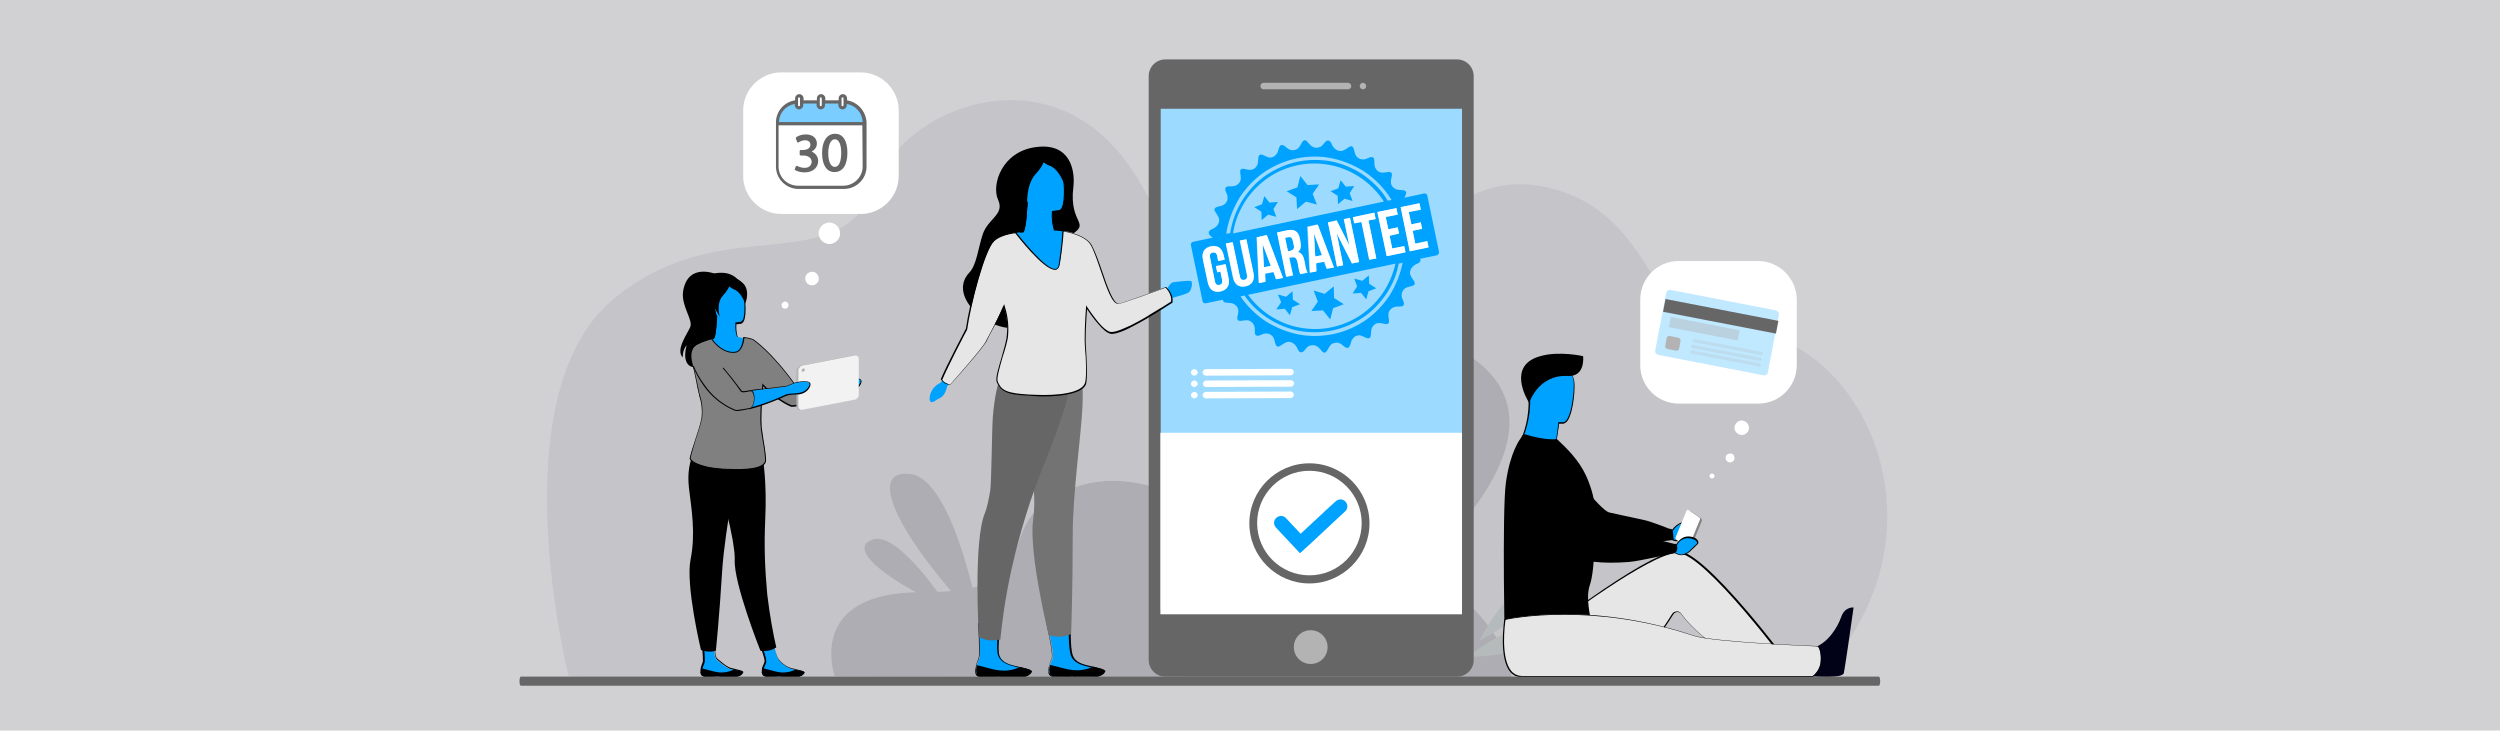 <?xml version="1.0" encoding="utf-8"?>
<!-- Generator: Adobe Illustrator 27.9.6, SVG Export Plug-In . SVG Version: 9.03 Build 54986)  -->
<!DOCTYPE svg PUBLIC "-//W3C//DTD SVG 1.1//EN" "http://www.w3.org/Graphics/SVG/1.1/DTD/svg11.dtd">
<svg version="1.1" id="Layer_1" xmlns:x="http://ns.adobe.com/Extensibility/1.0/" xmlns:i="http://ns.adobe.com/AdobeIllustrator/10.0/" xmlns:graph="http://ns.adobe.com/Graphs/1.0/"
	 xmlns="http://www.w3.org/2000/svg" xmlns:xlink="http://www.w3.org/1999/xlink" x="0px" y="0px" width="770px" height="225px"
	 viewBox="0 0 770 225" style="enable-background:new 0 0 770 225;" xml:space="preserve">
<style type="text/css">
	.st0{fill:#D1D1D4;}
	.st1{fill:#C5C5C9;}
	.st2{fill:#ADADB3;}
	.st3{fill:#B5BABA;}
	.st4{fill:#666666;}
	.st5{fill:#9CDBFF;}
	.st6{fill:#B3B3B3;}
	.st7{fill:#FFFFFF;}
	.st8{fill:#00A2FF;}
	.st9{fill:#808080;}
	.st10{fill:#E75755;}
	.st11{fill:#F2F2F2;}
	.st12{fill:#737373;}
	.st13{fill:#E6E6E6;}
	.st14{fill:#C0E8FF;}
	.st15{opacity:0.4;fill:#B3B3B3;}
	.st16{opacity:0.2;fill:#B3B3B3;}
	.st17{fill:#010117;}
	.st18{fill:#858585;}
	.st19{fill:#060632;}
	.st20{fill:none;}
	.st21{fill-rule:evenodd;clip-rule:evenodd;fill:#00A2FF;}
	.st22{fill:#79CEFF;}
</style>
<rect class="st0" width="770" height="225"/>
<path class="st1" d="M175.2,208.5c0,0-22.2-87.2,14.1-116.7c34.9-28.4,69.2-3.5,81.8-37c8.1-21.6,55.6-41.8,80.4,2.1
	c24.8,43.9,46.1,43.7,63.3,35.6c19.6-9.3,29.8-40.9,60.6-35c35.5,6.9,33.3,47.3,55.4,44.7c40.2-4.7,74.2,60.7,28.9,106.8
	L175.2,208.5z"/>
<g>
	<path class="st2" d="M257.1,208.3c0,0-9.3-26,26.8-25.9c44,0.1,16.9-21.5,47.1-32.3c25.2-9,51.6,15.4,51.6,15.4s29.4-79.8,68-57.1
		c38.6,22.7-13.1,65.6-13.1,65.6s26,16.2,28.1,34.7L257.1,208.3z"/>
	<path class="st3" d="M451.7,202.4c0,0,27.5-0.7,25.4-8.9C474.9,185.4,451.7,202.4,451.7,202.4z"/>
	<path class="st3" d="M455.5,197.5c0,0,17.3-9,13.4-13.5C465,179.4,455.5,197.5,455.5,197.5z"/>
	<path class="st2" d="M302,192.2c0,0-7.9-44.5-21.6-46.2C266.7,144.3,276,164.7,302,192.2z"/>
	<path class="st2" d="M292.3,187.4c0,0-15.1-23.5-23.2-21.3C260.9,168.4,271,177.9,292.3,187.4z"/>
</g>
<path class="st4" d="M448.8,18.3h-89.9c-2.8,0-5.1,2.3-5.1,5.1v179.9c0,2.8,2.3,5.1,5.1,5.1h89.9c2.8,0,5.1-2.3,5.1-5.1V23.5
	C453.9,20.6,451.6,18.3,448.8,18.3z"/>
<rect x="357.5" y="33.5" class="st5" width="92.8" height="154.1"/>
<g>
	<path class="st6" d="M415.2,25.5h-26c-0.6,0-1,0.5-1,1c0,0.6,0.5,1,1,1h26c0.6,0,1-0.5,1-1C416.2,26,415.7,25.5,415.2,25.5z"/>
	<path class="st6" d="M419.8,25.5L419.8,25.5c-0.6,0-1,0.5-1,1c0,0.6,0.5,1,1,1l0,0c0.6,0,1-0.5,1-1C420.8,26,420.3,25.5,419.8,25.5
		z"/>
</g>
<path class="st6" d="M403.7,194.1c-2.9,0-5.2,2.3-5.2,5.2c0,2.9,2.3,5.2,5.2,5.2c2.9,0,5.2-2.3,5.2-5.2
	C408.9,196.4,406.5,194.1,403.7,194.1z"/>
<rect x="357.4" y="133.3" class="st7" width="92.9" height="55.9"/>
<g>
	<path class="st4" d="M403.3,179.7c-10.2,0-18.5-8.3-18.5-18.5c0-10.2,8.3-18.5,18.5-18.5c10.2,0,18.5,8.3,18.5,18.5
		C421.8,171.4,413.5,179.7,403.3,179.7z M403.3,145c-8.9,0-16.1,7.2-16.1,16.1c0,8.9,7.2,16.1,16.1,16.1s16.1-7.2,16.1-16.1
		C419.4,152.3,412.2,145,403.3,145z"/>
</g>
<g>
	<path class="st7" d="M371.4,115.7l26.1-0.1c0.5,0,1-0.5,1-1c0-0.5-0.5-1-1-1l-26.1,0.1c-0.5,0-1,0.5-1,1l0,0
		C370.4,115.2,370.9,115.7,371.4,115.7z"/>
	<path class="st7" d="M367.8,115.7L367.8,115.7c0.6,0,1.1-0.5,1.1-1c0-0.5-0.5-1-1-1h-0.1c-0.5,0-1,0.5-1,1
		C366.8,115.2,367.3,115.7,367.8,115.7z"/>
	<path class="st7" d="M371.5,119.2l26.1-0.1c0.5,0,1-0.5,1-1c0-0.5-0.5-1-1-1l-26.1,0.1c-0.5,0-1,0.5-1,1l0,0
		C370.5,118.7,370.9,119.2,371.5,119.2z"/>
	<path class="st7" d="M367.8,119.2L367.8,119.2c0.6,0,1.1-0.5,1.1-1c0-0.5-0.5-1-1-1l-0.1,0c-0.5,0-1,0.5-1,1
		C366.8,118.7,367.3,119.2,367.8,119.2z"/>
	<path class="st7" d="M397.5,120.6l-26.1,0.1c-0.5,0-1,0.5-1,1c0,0.5,0.5,1,1,1l26.1-0.1c0.5,0,1-0.5,1-1
		C398.5,121.1,398.1,120.6,397.5,120.6z"/>
	<path class="st7" d="M367.9,120.7L367.9,120.7c-0.6,0-1.1,0.5-1.1,1l0,0c0,0.5,0.5,1,1,1l0.1,0c0.5,0,1-0.5,1-1
		C368.9,121.2,368.4,120.7,367.9,120.7z"/>
</g>
<g>
	<path d="M227,85.9c0,0-1.9-2.6-6.9-1.7c-5,0.9-3.5,11.2,0.8,13L227,85.9z"/>
	<path d="M220.7,84.5c0,0-8.8-3.9-10.3,5.2c-0.7,4.4,3.1,8.8,2.2,11c-1,2.3-4.6,7.1-2.3,9.4c0,0-0.2-2.2,1.2-3.8c0,0-1.9,6,2,6.8
		c3.9,0.8,10.3-2.7,9.9-8.8C222.9,98.2,220.7,84.5,220.7,84.5z"/>
	<g>
		<path class="st8" d="M229.8,104.5c-0.1,0-1-0.5-2.6-0.7c-0.1-0.3-0.2-0.6-0.3-1c-0.3-1.3-0.2-2.5-0.2-3.2c0.9-0.1,1.6-0.2,1.6-0.2
			c1.8-0.5,1.2-8,0.6-9.4c-0.6-1.4-1.8-2.9-6.3-1.8c-4.5,1.1-3,3.9-2.2,8.3c0.1,0.4,0.2,0.8,0.4,1.1c-0.3,6.5-0.9,6.8-1,6.8
			c-1.2,0.3-2.5,0.7-3.9,1.2c0,0,3.8,21.5,2.1,25.6c-1.6,4.1-2.2,7.8-2.2,7.8l17.5,0.2c0,0-0.2-14.1,0.6-19.1
			C234.9,115.1,229.8,104.5,229.8,104.5z"/>
		<path d="M233.6,139.4l-17.9-0.2l0-0.2c0,0,0.6-3.7,2.2-7.8c1.6-4-2.1-25.3-2.2-25.5l0-0.1l0.1,0c1.3-0.5,2.5-0.9,3.9-1.2
			c0.1-0.1,0.6-0.9,0.9-6.6c-0.2-0.4-0.3-0.7-0.4-1.2c-0.1-0.7-0.3-1.3-0.4-1.9c-0.7-3.3-1.2-5.6,2.7-6.6c4.5-1.1,5.8,0.4,6.5,1.9
			c0.5,1.2,1.1,6.8,0.1,8.9c-0.2,0.4-0.5,0.7-0.8,0.8c0,0-0.6,0.1-1.5,0.2c0,0.7-0.1,1.8,0.2,3.1c0.1,0.3,0.1,0.6,0.2,0.8
			c1.2,0.1,2,0.5,2.3,0.6c0.1,0,0.1,0.1,0.2,0.1h0.1l0,0.1c0.2,0.4,5.1,10.7,4.3,15.7c-0.8,4.9-0.6,18.9-0.6,19.1L233.6,139.4z
			 M216.1,138.8l17.2,0.2c0-1.6-0.2-14.3,0.6-19c0.8-4.7-3.8-14.6-4.2-15.5c0,0-0.1,0-0.2-0.1c-0.4-0.2-1.2-0.5-2.4-0.6l-0.1,0
			l0-0.1c-0.1-0.3-0.2-0.7-0.3-1c-0.3-1.3-0.2-2.5-0.2-3.3l0-0.1l0.1,0c0.9-0.1,1.6-0.2,1.6-0.2c0.2-0.1,0.4-0.3,0.6-0.6
			c0.9-2,0.4-7.5-0.1-8.6c-0.6-1.4-1.9-2.8-6.1-1.7c-3.6,0.9-3.2,2.9-2.5,6.2c0.1,0.6,0.3,1.2,0.4,1.9c0.1,0.4,0.2,0.8,0.4,1.1l0,0
			l0,0c-0.2,4.3-0.6,6.8-1.1,6.9c-1.3,0.3-2.5,0.7-3.8,1.2c0.3,2,3.7,21.6,2.1,25.6C216.9,134.8,216.3,138,216.1,138.8z"/>
	</g>
	<g>
		<path class="st8" d="M247.8,207.2c-0.1,0.3-0.7,1-2.3,1.3h-4c-0.8-0.1-1.1-0.3-2.5-0.1c-2.1,0.3-4,0.3-4.1-1.1
			c0-0.5,0-0.9,0.1-1.4c0.2-0.8,0.8-1.5,0.7-2.4c-0.3-2.1-3-8.6-3-8.6l4.7-0.9c0,0,1.2,7.6,2.5,9.3c1.2,1.5,2.7,2.4,4.4,2.9
			c0.2,0,0.4,0.1,0.6,0.1C246.5,206.5,247.9,206.8,247.8,207.2z"/>
		<path d="M241.5,208.6c-0.2,0-0.4-0.1-0.5-0.1c-0.5-0.1-0.9-0.2-2-0.1c-1.5,0.2-3.1,0.3-3.9-0.3c-0.3-0.2-0.4-0.5-0.5-0.9
			c0-0.5,0.1-1,0.1-1.4c0.1-0.3,0.2-0.7,0.4-1c0.2-0.5,0.4-0.9,0.4-1.4c-0.3-2.1-3-8.5-3-8.6l-0.1-0.2l5-0.9l0,0.2
			c0,0.1,1.2,7.6,2.5,9.2c1.1,1.4,2.6,2.4,4.3,2.8c0.2,0,0.4,0.1,0.6,0.1l0.3,0.1c1.6,0.4,2.5,0.6,2.6,0.9c0,0.1,0.1,0.2,0,0.3l0,0
			c-0.1,0.4-0.8,1.1-2.4,1.4L241.5,208.6z M240,208.1c0.4,0,0.7,0.1,1.1,0.1c0.1,0,0.3,0.1,0.5,0.1l4,0c1.5-0.3,2-0.9,2.1-1.1
			c-0.1-0.2-1.4-0.5-2.4-0.8l-0.3-0.1c-0.2,0-0.4-0.1-0.6-0.1c-1.8-0.5-3.3-1.4-4.5-2.9c-1.2-1.6-2.3-8-2.5-9.2l-4.3,0.8
			c0.5,1.1,2.7,6.5,2.9,8.5c0.1,0.6-0.2,1.1-0.4,1.6c-0.1,0.3-0.3,0.6-0.3,0.9c-0.1,0.4-0.2,0.9-0.1,1.3c0,0.3,0.1,0.5,0.3,0.7
			c0.7,0.6,2.3,0.4,3.6,0.3C239.5,208.1,239.8,208.1,240,208.1z M247.6,207.1L247.6,207.1L247.6,207.1z"/>
	</g>
	<path d="M247.8,207.2c-0.1,0.3-0.7,1-2.3,1.3h-4c-0.8-0.1-1.1-0.3-2.5-0.1c-2.1,0.3-4,0.3-4.1-1.1c0-0.5,0-0.9,0.1-1.4
		c1.4,0.1,3.5,1,5.5,1.2c2.5,0.2,4.4-0.8,4.4-0.8l0,0C246.5,206.5,247.9,206.8,247.8,207.2z"/>
	<g>
		<path d="M239.1,199.4c0,0-1.2,0.8-2.4,1c-1.7,0.3-2.5,0-2.5,0s-8.3-20.9-7.9-28c0-0.2,0-0.4,0-0.5c0-1.2-0.2-2.9-0.5-4.7
			c-0.1-0.7-0.2-1.4-0.4-2.2c-0.3-1.7-0.7-3.6-1.2-5.5c-0.2-0.8-0.4-1.7-0.6-2.5c-2.1-8.4-4.7-16.6-4.7-16.6s15-4.9,15.9-0.3
			c0.3,1.8,1.4,8.8,0.9,19.6c-0.4,8.7-0.1,15.4,0.6,23.3C237.1,189.7,238.2,195.6,239.1,199.4z"/>
	</g>
	<g>
		<path class="st8" d="M228.8,207.2c-0.1,0.3-0.7,1-2.3,1.3h-4c-0.8-0.1-1.1-0.3-2.5-0.1c-2.1,0.3-4,0.3-4.1-1.1
			c0-0.5,0-0.9,0.1-1.4c0.2-0.8,0.7-1.5,0.7-2.4c0-2.9-0.7-8.1-0.7-8.1l4.4,1.6c0,0-1,5.2,0.4,6.3c1.5,1.1,2.7,2.4,4.4,2.9
			c0.2,0,0.4,0.1,0.6,0.1C227.5,206.5,229,206.8,228.8,207.2z"/>
		<path d="M222.6,208.6c-0.2,0-0.4-0.1-0.5-0.1c-0.5-0.1-0.9-0.2-2-0.1c-1.5,0.2-3.1,0.3-3.9-0.3c-0.3-0.2-0.4-0.5-0.5-0.9
			c0-0.5,0.1-1,0.1-1.4c0.1-0.4,0.2-0.7,0.3-1c0.2-0.4,0.4-0.9,0.4-1.4c0-2.8-0.7-8-0.7-8.1l0-0.3l4.8,1.7l0,0.1
			c-0.3,1.4-0.7,5.3,0.4,6.1c0.4,0.3,0.7,0.6,1.1,0.9c1,0.8,2,1.7,3.3,2c0.2,0,0.4,0.1,0.6,0.1l0.3,0.1c1.6,0.4,2.5,0.6,2.6,0.9
			c0,0.1,0.1,0.2,0,0.3l0,0c-0.1,0.4-0.8,1.1-2.4,1.4L222.6,208.6z M221.1,208.1c0.4,0,0.7,0.1,1.1,0.1c0.1,0,0.3,0.1,0.5,0.1l4,0
			c1.5-0.3,2-0.9,2.1-1.1c-0.1-0.2-1.4-0.5-2.4-0.8l-0.3-0.1c-0.2,0-0.4-0.1-0.6-0.1c-1.3-0.3-2.3-1.2-3.4-2
			c-0.3-0.3-0.7-0.6-1.1-0.9c-1.4-1-0.7-5.4-0.5-6.3l-4-1.4c0.1,1.1,0.6,5.4,0.6,7.8c0,0.6-0.2,1.1-0.4,1.5
			c-0.1,0.3-0.3,0.6-0.3,0.9c-0.1,0.4-0.2,0.9-0.1,1.3c0,0.3,0.1,0.5,0.3,0.7c0.7,0.6,2.3,0.4,3.6,0.3
			C220.5,208.1,220.8,208.1,221.1,208.1z M228.7,207.1L228.7,207.1L228.7,207.1z"/>
	</g>
	<path d="M228.8,207.2c-0.1,0.3-0.7,1-2.3,1.3h-4c-0.8-0.1-1.1-0.3-2.5-0.1c-2.1,0.3-4,0.3-4.1-1.1c0-0.5,0-0.9,0.1-1.4
		c1.4,0.1,3.5,1,5.5,1.2c2.5,0.2,4.4-0.8,4.4-0.8l0,0C227.5,206.5,229,206.8,228.8,207.2z"/>
	<path d="M228.1,138.6c0,0-4.9,24.4-5.7,37.6c-0.8,13.3-1.9,24.2-1.9,24.2s-1.1,0.4-2.3,0.3c-1.3-0.1-2.3-0.5-2.3-0.5
		s-4.8-20-3.2-27.9c1.6-8,0.3-15.4-0.5-22c-1.1-9.5,3.1-13.9,6.1-16.9C221.3,130.4,228.1,138.6,228.1,138.6z"/>
	<g>
		<path class="st9" d="M258.9,118.7c-0.1-0.6-0.2-0.8-0.2-0.8c-5.6,0.8-9.3,0.8-11.1,1.1c-1.4,0.3-2,0.3-2.3,0
			c-7.7-10.9-13.2-14.3-13.2-14.3s-0.6-0.3-2.9-0.7c0,0-0.3,4.1-2.5,4.5c-3.7,0.6-6.6-2.8-7.5-4.1c0,0-4.2,1.1-5.5,2.5
			c-0.9,1-0.8,3.4-0.5,5c0.1,0.5,0.2,0.9,0.3,1.1c0.3,0.7,1.3,5.8,1.7,7.8c0,0.1,0,0.1,0,0.1c0,0.1,0.1,0.3,0.1,0.4c0,0,0,0,0,0
			c0,0.1,0,0.2,0.1,0.2c0,0,0,0.1,0,0.1c0,0,0,0,0,0c0.7,2.1,1,4.2,0.8,6.8c0,0.3-0.1,0.7-0.2,1.1c-0.6,3-3,9-3.5,11.7
			c0.3,0.6,1,1.1,1.8,1.5c1.1,0.5,2.3,0.8,3.4,1.1c0.8,0.2,2,0.4,3.4,0.5c0.8,0.1,1.6,0.2,2.4,0.2c0.1,0,0.2,0,0.3,0
			c5.3,0.3,11.2,0.1,12-2.4c0.4-1.2-1.1-8.4-1.3-10.6c-0.3-3.8,0.2-9,0.5-13c4.3,4.8,8.8,6.5,8.8,6.5c1.1-0.1,2.3-0.3,3.6-0.5
			c1.4-0.3,2.8-0.7,4.2-1.2c3.9-1.2,7.6-3,7.6-3S259,120,258.9,118.7z"/>
		<path d="M227.3,144.8c-1.2,0-2.4,0-3.5-0.1c-0.1,0-0.2,0-0.3,0c-0.8,0-1.6-0.1-2.4-0.2c-1.3-0.1-2.6-0.3-3.5-0.5
			c-0.9-0.2-2.3-0.6-3.4-1.1c-0.9-0.5-1.6-1-1.8-1.6l0,0l0-0.1c0.3-1.4,1-3.5,1.7-5.7c0.7-2.2,1.5-4.5,1.8-6
			c0.1-0.4,0.2-0.8,0.2-1.1c0.2-2.2,0-4.3-0.8-6.7l0-0.1l0-0.1c0-0.1,0-0.1-0.1-0.3c0-0.1,0-0.2-0.1-0.3l0-0.2
			c-0.2-0.7-0.4-1.8-0.6-2.9c-0.4-2.1-0.9-4.4-1.1-4.9c-0.1-0.3-0.2-0.7-0.3-1.1c-0.1-0.6-0.6-3.8,0.5-5.1c1.3-1.4,5.4-2.5,5.5-2.5
			l0.1,0l0.1,0.1c1.1,1.6,3.9,4.6,7.3,4c2-0.3,2.3-4.3,2.3-4.3l0-0.2l0.2,0c2.3,0.3,2.9,0.7,2.9,0.7c0.1,0,5.6,3.6,13.3,14.4
			c0.2,0.3,0.8,0.2,2.1,0c0.8-0.2,1.9-0.2,3.3-0.3c1.9-0.1,4.6-0.3,7.8-0.8l0.1,0l0.1,0c0,0,0.3,0.2,0.3,0.9l0,0
			c0.1,1.3,0.2,1.7,0.2,1.7l0,0.1l-0.1,0.1c0,0-3.7,1.8-7.6,3c-1.5,0.5-3,0.9-4.2,1.2c-1.4,0.3-2.6,0.5-3.6,0.5l0,0l0,0
			c0,0-4.4-1.7-8.6-6.3c0,0.8-0.1,1.5-0.2,2.4c-0.3,3.4-0.5,7.3-0.3,10.2c0.1,0.7,0.3,2,0.5,3.5c0.5,2.9,1,6.3,0.8,7.1
			C235.3,144.4,231.3,144.8,227.3,144.8z M212.7,141.2c0.3,0.5,0.8,1,1.7,1.4c1.1,0.5,2.4,0.9,3.3,1.1c0.9,0.2,2.1,0.4,3.4,0.5
			c0.8,0.1,1.6,0.2,2.4,0.2c0.1,0,0.2,0,0.3,0c2.7,0.1,10.9,0.5,11.8-2.3c0.2-0.8-0.3-4.2-0.8-7c-0.2-1.5-0.5-2.8-0.5-3.6
			c-0.3-3,0-6.8,0.3-10.3c0.1-0.9,0.1-1.9,0.2-2.7l0-0.4l0.3,0.3c4.1,4.5,8.3,6.3,8.7,6.4c1,0,2.2-0.2,3.5-0.5
			c1.3-0.3,2.7-0.7,4.2-1.2c3.5-1.1,6.8-2.6,7.5-2.9c0-0.2-0.1-0.7-0.2-1.6l0,0c0-0.3-0.1-0.5-0.2-0.6c-3.2,0.5-5.8,0.7-7.8,0.8
			c-1.4,0.1-2.5,0.2-3.3,0.3c-1.4,0.3-2.1,0.4-2.4-0.1c-7.6-10.7-13.1-14.2-13.2-14.3c0,0-0.6-0.3-2.6-0.6c-0.1,0.8-0.6,4.1-2.6,4.5
			c-3.5,0.6-6.5-2.4-7.6-4.1c-0.7,0.2-4.2,1.2-5.3,2.4c-0.8,0.9-0.8,3.2-0.5,4.8c0.1,0.5,0.2,0.8,0.3,1.1c0.2,0.5,0.6,2.7,1.1,4.9
			c0.2,1.1,0.5,2.2,0.6,2.9l0,0.2c0,0.1,0,0.2,0.1,0.3c0,0.1,0,0.2,0.1,0.2l0,0.1c0.8,2.5,1,4.6,0.8,6.9c0,0.3-0.1,0.7-0.2,1.1
			c-0.3,1.5-1.1,3.8-1.8,6C213.6,137.8,212.9,139.9,212.7,141.2z"/>
	</g>
	<path class="st10" d="M259.2,120.5c0,0-3.7,1.7-7.6,3c-1.4,0.4-2.8,0.9-4.2,1.2c-0.6-2.5-0.2-4.4,0.2-5.5c1.8-0.4,5.7-0.4,11.3-1.2
		L259.2,120.5z"/>
	<g>
		<path class="st8" d="M257.5,118.2c0,0,1.4-0.3,2.6-0.9c1.2-0.6,4.3-1,5-0.4c0.7,0.6-0.7,3.2-3.6,3.3c-2.9,0.1-3.7,0.6-3.7,0.6
			L257.5,118.2z"/>
		<path d="M257.6,121.1l-0.4-3l0.1,0c0,0,1.4-0.3,2.6-0.9c1.1-0.6,4.4-1.1,5.2-0.3c0.3,0.2,0.3,0.7,0.1,1.2
			c-0.4,1.1-1.8,2.3-3.8,2.4c-2.8,0.1-3.6,0.5-3.6,0.5L257.6,121.1z M257.6,118.3l0.3,2.2c0.4-0.1,1.4-0.4,3.6-0.5
			c2-0.1,3.2-1.3,3.5-2.2c0.1-0.4,0.1-0.7,0-0.8c-0.6-0.5-3.6-0.2-4.8,0.4C259.2,118,258,118.3,257.6,118.3z"/>
	</g>
	<g>
		<path class="st6" d="M262.6,109.5l-16,3.1c-0.7,0.1-1.3,0.8-1.3,1.5v11.1c0,0.7,0.6,1.2,1.3,1l16-3.1c0.7-0.1,1.3-0.8,1.3-1.5
			v-11.1C263.8,109.8,263.3,109.4,262.6,109.5z"/>
		<path class="st11" d="M263.2,109.5l-16,3.1c-0.7,0.1-1.3,0.8-1.3,1.5v11.1c0,0.7,0.6,1.2,1.3,1l16-3.1c0.7-0.1,1.3-0.8,1.3-1.5
			v-11.1C264.5,109.8,263.9,109.4,263.2,109.5z"/>
		<path class="st6" d="M247.4,113.5c-0.3,0.1-0.5,0.3-0.5,0.6c0,0.3,0.2,0.5,0.5,0.4c0.3-0.1,0.5-0.3,0.5-0.6
			S247.7,113.4,247.4,113.5z"/>
	</g>
	<g>
		<path class="st8" d="M249.2,117.9c-0.7-0.7-4.1-0.3-5.3,0.4c-0.7,0.4-1.6,0.6-2.1,0.8c0,0,0,0,0,0c-5.2,0.8-8.9,0.9-10.8,1.3
			c0.6,1.3,1,3.2-0.1,5.5c4.9-1.2,10.7-3.8,11.2-4.1c0.6-0.1,1.6-0.3,3.3-0.4C248.5,121.3,249.9,118.5,249.2,117.9z"/>
		<path d="M230.6,126l0.2-0.3c1.1-2.2,0.7-4.1,0.1-5.3l-0.1-0.2l0.2,0c0.9-0.2,2.2-0.3,3.9-0.5c1.9-0.2,4.2-0.4,6.9-0.8l0.1,0
			c0.6-0.1,1.3-0.4,2-0.7c1.3-0.7,4.8-1.1,5.5-0.4l0,0c0.3,0.3,0.3,0.7,0.1,1.2c-0.4,1.2-1.9,2.5-4,2.5c-1.7,0-2.7,0.2-3.3,0.4
			c-0.6,0.3-6.3,2.9-11.2,4.1L230.6,126z M231.2,120.4c0.5,1.2,0.9,3,0,5.1c4.8-1.2,10.3-3.7,10.9-4c0.6-0.2,1.6-0.3,3.4-0.4
			c2.1-0.1,3.4-1.4,3.7-2.3c0.2-0.4,0.1-0.7,0-0.9c-0.6-0.6-3.9-0.2-5.2,0.4c-0.7,0.4-1.6,0.6-2.1,0.8l-0.2,0l0,0
			c-2.7,0.4-5,0.6-6.8,0.8C233.3,120.1,232.1,120.3,231.2,120.4z"/>
	</g>
	<path d="M224.9,87c0,0,0.1,1.5-2.2,4c-2.3,2.5-1,6.5-1,6.5s-4.7-6.8-2.6-9.2C221.2,86.1,224.9,87,224.9,87z"/>
	<path d="M222,85.1c0,0,3.5-1.2,7,2.3c1.5,1.5,1.3,4.4,0.5,6.1c0,0-1.2-3.6-3.5-4.4C223.8,88.2,222,85.1,222,85.1z"/>
	<path class="st9" d="M230.9,125.8c-1.6,0.3-2.9,0.6-4.1,0.7c0,0-5.6-1.7-9.8-7.7c-7.8-11-1.9-12.7-1.9-12.7s5.5,3.4,13.2,14.3
		c0.3,0.4,1,0.3,2.7-0.1C232.8,119.9,232.7,125.4,230.9,125.8z"/>
</g>
<g>
	<path class="st8" d="M291.7,115.1l-1.1,1.7c-0.6,0.6-0.7,1-1.1,1.2c-1.1,0.5-3,1.9-3.2,4.7c0,0,0,1.6,1.1,1.1
		c1.1-0.5,0.6-0.5,2.1-1.2c1.5-0.7,2.1-2.9,2.2-3.6l1.2-1.6L291.7,115.1z"/>
	<g>
		<path class="st8" d="M359.1,89.8c0,0,1.1-2.8,2.4-2.9c1.2-0.1,5.2-0.7,5.5-0.2c0.3,0.6,0,2.6-0.8,3.3S360,92,360,92L359.1,89.8z"
			/>
		<g>
			<path class="st8" d="M340,206.7c-0.1,0.4-0.9,1.3-3,1.7h-5.5c-0.7-0.1-1.1-0.3-2.1-0.2c0,0-0.1,0-0.1,0c0,0-0.1,0-0.1,0
				c-0.2,0-0.4,0-0.6,0.1c-0.3,0-0.6,0.1-0.9,0.1c-0.1,0-0.3,0-0.4,0h-2.3c-0.1,0-0.2,0-0.2,0c-0.3,0-0.5-0.1-0.7-0.2c0,0,0,0,0,0
				c-0.5-0.2-0.9-0.6-0.9-1.3c-0.1-0.6,0-1.2,0.2-1.8c0-0.1,0-0.1,0-0.2c0.2-1,0.8-1.4,0.9-2.6c0.2-2.2-1.7-10-1.7-10h7
				c0,0-0.2,7,0.6,9.4c0.8,2.2,3.1,2.9,5.4,3.5c0.3,0.1,0.5,0.1,0.8,0.2c0.1,0,0.2,0,0.3,0.1C338.4,205.9,340.2,206.2,340,206.7z"/>
			<path d="M324.9,208.6c-0.1,0-0.2,0-0.3,0c-0.3-0.1-0.5-0.1-0.7-0.2l0,0c-0.6-0.3-1-0.7-1-1.4c-0.1-0.7,0.1-1.3,0.2-1.9
				c0-0.1,0-0.1,0-0.2c0.1-0.5,0.3-0.8,0.4-1.1c0.2-0.4,0.4-0.8,0.5-1.4c0.2-2.2-1.6-9.8-1.6-9.9l0-0.2h7.4l0,0.2
				c0,0.1-0.2,7,0.6,9.3c0.7,2.1,2.9,2.8,5.3,3.3c0.3,0.1,0.5,0.1,0.8,0.2l0.4,0.1c2,0.4,3.2,0.7,3.5,1.2c0.1,0.1,0.1,0.2,0,0.3v0
				c-0.2,0.5-1,1.4-3.2,1.8l-5.5,0c-0.2,0-0.3,0-0.4-0.1c-0.5-0.1-0.9-0.2-1.7-0.1l-0.1,0c0,0-0.1,0-0.1,0c-0.2,0-0.4,0-0.6,0.1
				c-0.3,0-0.6,0.1-0.9,0.1c-0.1,0-0.3,0-0.4,0L324.9,208.6z M324,208.1L324,208.1c0.2,0.1,0.4,0.2,0.7,0.2c0.1,0,0.2,0,0.2,0l2.2,0
				c0.1,0,0.3,0,0.4,0c0.3,0,0.6-0.1,0.9-0.1c0.2,0,0.5-0.1,0.6-0.1c0,0,0.1,0,0.2,0l0.1,0c0.8-0.1,1.3,0,1.8,0.1
				c0.1,0,0.2,0,0.3,0.1l5.5,0c2-0.4,2.8-1.2,2.9-1.6l0,0c0,0,0,0,0,0c-0.2-0.3-1.8-0.7-3.3-1l-0.4-0.1c-0.3-0.1-0.5-0.1-0.8-0.2
				c-2.4-0.6-4.7-1.3-5.5-3.6c-0.7-2.2-0.7-8.2-0.6-9.3h-6.7c0.3,1.3,1.8,7.8,1.6,9.8c-0.1,0.7-0.3,1.1-0.5,1.5
				c-0.2,0.3-0.3,0.6-0.4,1c0,0.1,0,0.1,0,0.2c-0.1,0.6-0.2,1.2-0.2,1.8C323.2,207.5,323.5,207.8,324,208.1z"/>
		</g>
		<g>
			<path class="st12" d="M314.8,131.2c0.6,3.3,1.4,6.8,2.2,10.4c1.2,5.8,2.1,11.9,1.2,18.5c-0.1,0.8-0.2,1.8-0.2,2.8
				c-0.2,11.6,5,32.7,5,32.7s1.4,0.6,3.8,0.5c1.2-0.1,3.1-0.8,3.1-0.8s0.5-13.1,0.5-30.7c0-12.7,2.5-29.5,3-39.4
				c0.3-6-0.4-13.9-0.4-13.9s-10.4-8.3-14.1-4.1C315.2,111.4,312.6,118.8,314.8,131.2z"/>
		</g>
		<g>
			<path class="st8" d="M317.6,206.8c-0.1,0.4-0.8,1.2-2.6,1.6h-6.4c-0.5-0.1-0.9-0.2-1.7-0.1c0,0-0.1,0-0.1,0c0,0-0.1,0-0.1,0
				c-0.2,0-0.4,0-0.6,0.1c-0.1,0-4.4-0.1-4.5-0.1c0,0,0,0,0,0c-0.5-0.2-0.9-0.6-0.9-1.3c-0.1-0.6,0-1.2,0.2-1.8c0-0.1,0-0.1,0-0.2
				c0.2-1,0.8-1.7,0.9-2.9c0.2-2.2-0.2-10.1-0.2-10.1l6.5,0.5c0,0-1.2,6.9-0.3,9.3c0.8,2.2,3.1,2.9,5.4,3.5c0.3,0.1,0.5,0.1,0.8,0.2
				c0.1,0,0.2,0,0.3,0.1C316,205.9,317.7,206.3,317.6,206.8z"/>
			<path d="M308.6,208.6c-0.5-0.1-0.9-0.2-1.7-0.1c-0.1,0-0.1,0-0.1,0c0,0-0.1,0-0.1,0c-0.2,0-0.4,0-0.7,0.1c0,0-4,0-4.6-0.1v0h0
				l0,0c-0.6-0.3-1-0.7-1-1.4c-0.1-0.7,0.1-1.3,0.2-1.9c0-0.1,0-0.2,0-0.2c0.1-0.5,0.3-0.8,0.4-1.2c0.2-0.5,0.4-1,0.5-1.6
				c0.2-2.2-0.2-10-0.2-10.1l0-0.2l6.9,0.6l0,0.2c0,0.1-1.1,6.9-0.4,9.2c0.7,2.1,2.9,2.8,5.3,3.3l0.8,0.2c0.1,0,0.2,0,0.3,0.1l0.1,0
				c2,0.4,3.2,0.7,3.5,1.2c0.1,0.1,0.1,0.2,0,0.3l0,0c-0.2,0.5-1,1.3-2.7,1.7L308.6,208.6z M307.4,208.1c0.5,0,0.8,0.1,1.2,0.1
				l6.3,0c1.7-0.4,2.4-1.2,2.5-1.5c0,0,0,0,0,0c-0.2-0.3-1.8-0.7-3.3-1l-0.1,0c-0.1,0-0.2,0-0.3-0.1l-0.8-0.2
				c-2.4-0.6-4.7-1.3-5.5-3.6c-0.7-2.2,0.1-8.1,0.3-9.2l-6.2-0.5c0.1,1.2,0.4,7.9,0.2,9.9c-0.1,0.7-0.3,1.2-0.5,1.7
				c-0.2,0.4-0.3,0.7-0.4,1.2c0,0.1,0,0.1,0,0.2c-0.1,0.6-0.2,1.2-0.2,1.8c0,0.5,0.3,0.9,0.8,1.1l0,0c0.2,0,4.2,0.1,4.5,0.1
				c0.2,0,0.4-0.1,0.6-0.1l0,0c0,0,0.1,0,0.1,0c0,0,0,0,0.1,0C307.1,208.1,307.3,208.1,307.4,208.1z"/>
		</g>
		<path class="st4" d="M301.5,196.2c0,0,1.7,0.8,2.9,1c1.2,0.2,3.7-0.2,3.7-0.2c0.5-5.1,1.5-13,3.5-21.9
			c2.3-10.2,5.8-22.2,10.6-33.6c1-2.4,5.3-13.9,6-16.8c2.2-8.8,0-7.8,0-7.8l-19-2.2c0,0-2.3,1.2-3.4,13.6
			c-0.3,3.7-0.4,19.7-0.8,22.8c-0.5,2.9-1,5.3-1.6,6.8C299.7,166.4,301.5,196.2,301.5,196.2z"/>
		<path d="M317.6,206.8c-0.1,0.4-0.8,1.2-2.6,1.6h-6.4c-0.5-0.1-0.9-0.2-1.7-0.1c0,0-0.1,0-0.1,0c0,0-0.1,0-0.1,0
			c-0.2,0-0.4,0-0.6,0.1c-0.1,0-0.2,0-0.3,0h-3.8c-0.1,0-0.3-0.1-0.4-0.1c0,0,0,0,0,0c-0.5-0.2-0.9-0.6-0.9-1.3
			c-0.1-0.6,0-1.3,0.2-1.9c0-0.1,0-0.1,0-0.2c1.9,0.3,4.6,1.4,7.3,1.6c3,0.3,5.5-0.8,6-1.1C316,206,317.7,206.3,317.6,206.8z"/>
		<path d="M340,206.7c-0.1,0.4-0.9,1.3-3,1.7h-5.5c-0.7-0.1-1.1-0.3-2.1-0.2c0,0-0.1,0-0.1,0c0,0-0.1,0-0.1,0c-0.2,0-0.4,0-0.6,0.1
			c-0.4,0-0.8,0.1-1.2,0.1c-0.9,0.1-1.7,0.1-2.4,0c-0.3,0-0.6-0.1-0.9-0.2c0,0,0,0,0,0c-0.5-0.2-0.9-0.6-0.9-1.3
			c-0.1-0.6,0-1.3,0.2-1.9c0-0.1,0-0.1,0-0.2c1.9,0.3,4.6,1.4,7.3,1.6c3,0.3,5.5-0.8,6-1.1C338.4,205.9,340.2,206.2,340,206.7z"/>
		<path d="M330.6,57.6c0.6-5.2-1-13.7-11.5-12.3c-10.5,1.3-13.8,11.6-11.7,16.2c2.1,4.6-3,5.7-4.7,10.6c-1.4,4.2-1.9,9.5-4.1,11.8
			c-7.3,7.6,7,19.3,15.5,16.8c15.6-4.5,17.6-5.2,17.1-17.4c-0.3-6.3-5.2-8.7-2.1-10.5C336.7,68.4,329.1,69.5,330.6,57.6z"/>
		<g>
			<path class="st13" d="M359.1,88.4c0,0-13.2,5-14.5,5.1c-2.9,0.2-5.8-13.6-8.4-18.2c-1.8-3.1-7.9-4.1-8.7-4.2c0,0,0,0-0.1,0
				c0,0,0,0,0,0c0,0,0,0,0,0l0,0.1c-0.1,0.6-0.6,5.4-3.2,5.8c-4.9,0.8-8.8-3.7-9.9-5.5l0,0c0,0,0,0,0,0s-5.5,0.2-8.1,2.6
				c-2.9,2.7-7.2,19.2-8.4,27.2c0,0-5.8,11.1-7.7,15.5c0,0,0.3,0.6,1,1.1c0.7,0.4,1.5,0.6,1.5,0.6s10.5-11.8,11.2-13.6
				c0.3-0.9,2.8-5,5.3-10.7c0.9,2.8,1.4,5.6,1.1,9c-0.3,3.8-3.9,12.5-3.1,14.4c0.8,2,1.9,2.9,4.4,3.5c1.7,0.4,4,0.6,7.3,0.7
				c7,0.3,14.5-0.5,15.5-3.9c0.5-1.6,0.3-7.8,0-10.6c-0.3-3.7,0-8.5,0.3-12.9c0,0,0,0,0,0.1c0.8,1.2,1.6,2.4,2.5,3.6
				c1.3,1.7,2.7,3.2,3.9,3.9c0.3,0.2,0.6,0.3,0.8,0.3c0.9,0.2,2.6-0.3,4.6-1.2c0.7-0.3,1.5-0.7,2.2-1.1c5.5-2.8,12-7.2,12-7.2
				C361.3,90.5,359.1,88.4,359.1,88.4z"/>
			<path d="M321.6,122.1c-0.9,0-1.8,0-2.8-0.1c-3.1-0.2-5.6-0.3-7.3-0.7c-2.4-0.6-3.6-1.5-4.5-3.6c-0.5-1.1,0.5-4.3,1.5-7.7
				c0.7-2.5,1.5-5.1,1.6-6.8c0.3-2.9,0-5.5-1-8.6c-1.6,3.6-3.2,6.6-4.2,8.4c-0.5,0.9-0.8,1.6-0.9,1.8c-0.7,1.9-10.8,13.2-11.3,13.7
				l-0.1,0.1l-0.1,0c0,0-0.9-0.2-1.6-0.6c-0.7-0.5-1.1-1.1-1.1-1.1l0-0.1l0-0.1c1.8-4.3,7.4-14.9,7.7-15.5
				c1.1-7.7,5.4-24.5,8.4-27.2c2.6-2.4,8-2.6,8.2-2.6l0.1,0l0.1,0.1c1.4,2.2,5.2,6.1,9.8,5.4c2.5-0.4,3-5,3.1-5.6l-0.1-0.3l0.1,0v0
				l0.2,0.1c0.7,0.1,6.9,1.1,8.8,4.3c1,1.8,2.1,4.8,3.2,8c1.6,4.8,3.5,10.1,5.1,10.1c0,0,0,0,0.1,0c1.3-0.1,14.4-5,14.5-5.1l0.1,0
				l0.1,0.1c0.1,0.1,2.3,2.2,1.8,4.7l0,0.1l-0.1,0c-0.1,0-6.6,4.4-12.1,7.2c-0.8,0.4-1.5,0.8-2.2,1.1c-2.3,1-3.8,1.4-4.7,1.2
				c-0.3-0.1-0.6-0.2-0.9-0.4c-1.1-0.6-2.4-2-4-4c-0.7-0.9-1.5-2-2.3-3.2c-0.3,4.6-0.6,8.9-0.3,12.4c0.2,2.8,0.5,9,0,10.7
				C333.6,121,327.7,122.1,321.6,122.1z M309.3,93.7l0.1,0.4c0.7,2.2,1.4,5.2,1.1,9.1c-0.1,1.7-0.9,4.3-1.7,6.8
				c-0.9,3.2-1.9,6.5-1.5,7.5c0.8,2,1.9,2.9,4.3,3.4c1.7,0.4,4.2,0.6,7.3,0.7c6.8,0.3,14.3-0.5,15.3-3.7c0.5-1.6,0.3-7.7,0-10.5
				c-0.3-3.6,0-8.2,0.3-12.9l0-0.5l0.3,0.5c0.9,1.3,1.7,2.5,2.5,3.5c1.5,2,2.8,3.3,3.9,3.9c0.3,0.2,0.5,0.3,0.8,0.3
				c0.8,0.2,2.3-0.2,4.5-1.2c0.7-0.3,1.4-0.6,2.2-1c5.2-2.6,11.3-6.7,12-7.1c0.3-2.1-1.3-3.9-1.7-4.3c-1.3,0.5-13.2,4.9-14.5,5
				c0,0,0,0-0.1,0c-1.9,0-3.6-5-5.4-10.3c-1.1-3.2-2.1-6.2-3.1-7.9c-1.7-2.9-7.4-4-8.5-4.1c-0.1,1.1-0.7,5.4-3.3,5.8
				c-4.6,0.8-8.6-3.2-10-5.4c-0.7,0-5.6,0.4-7.9,2.6c-2.9,2.7-7.2,19.4-8.3,27.1l0,0.1c-0.1,0.1-5.8,11-7.7,15.5
				c0.1,0.2,0.4,0.6,1,0.9c0.5,0.3,1.2,0.5,1.4,0.6c0.9-1,10.5-11.8,11.1-13.5c0.1-0.3,0.5-0.9,1-1.9c1-1.9,2.7-5,4.3-8.8
				L309.3,93.7z"/>
		</g>
		<g>
			<path class="st8" d="M327.4,71.1c-0.1,0-1-0.2-2.6-0.3c-0.2-0.7-0.4-1.4-0.5-2.1c-0.2-1.5-0.2-2.9-0.1-3.7
				c1.3-0.1,2.1-0.3,2.1-0.3c2.4-0.6,1.6-10.6,0.8-12.5c-0.8-1.9-2.4-3.9-8.3-2.4c-5.9,1.4-4,5.1-2.9,11c0.1,0.6,0.3,1.1,0.6,1.5
				c-0.1,1.8-0.2,3.3-0.3,4.5c-0.4,3.8-0.8,4.4-0.9,4.5c-2,0.3-0.1-0.3-2.4,0.3c0,0,12.4,16.4,13.5,9.8
				C327.4,74.8,327.4,71.1,327.4,71.1z"/>
			<path d="M324.9,83.1c-3.6,0-11.9-10.9-12.3-11.4l-0.1-0.2l0.2-0.1c1.3-0.3,1.4-0.3,1.5-0.2c0.1,0,0.4,0,0.9-0.1
				c0.1-0.1,0.5-0.9,0.9-4.4c0.1-1.2,0.2-2.6,0.3-4.4c-0.3-0.5-0.5-1-0.6-1.5c-0.2-0.9-0.3-1.7-0.5-2.5c-1-4.4-1.6-7.4,3.5-8.6
				c5.9-1.4,7.6,0.5,8.5,2.5c0.7,1.6,1.4,9,0.1,11.7c-0.3,0.6-0.6,0.9-1,1c0,0-0.9,0.2-2,0.2c-0.1,0.9-0.1,2.1,0.1,3.5
				c0.1,0.7,0.3,1.3,0.5,2c1.1,0.1,1.8,0.2,2.2,0.2c0.2,0,0.2,0,0.3,0h0.2l0,0.2c0,0-0.1,3.8-1.2,10.4c-0.2,0.9-0.5,1.5-1.2,1.7
				C325.2,83.1,325,83.1,324.9,83.1z M313.1,71.7c1.2,1.5,9.3,11.8,12.1,11.1c0.5-0.1,0.8-0.6,0.9-1.4c0.9-5.8,1.1-9.4,1.1-10.2
				c0,0-0.1,0-0.2,0c-0.4-0.1-1.2-0.2-2.3-0.2l-0.1,0l0-0.1c-0.2-0.7-0.4-1.4-0.5-2.1c-0.2-1.5-0.2-2.8-0.1-3.7l0-0.1l0.1,0
				c1.2-0.1,2.1-0.2,2.1-0.2c0.3-0.1,0.6-0.4,0.8-0.8c1.2-2.6,0.6-9.9-0.1-11.4c-0.6-1.3-1.7-3.9-8.1-2.3c-4.9,1.2-4.3,3.8-3.3,8.2
				c0.2,0.8,0.4,1.6,0.5,2.5c0.1,0.5,0.3,1,0.5,1.5l0,0l0,0c-0.1,1.8-0.2,3.3-0.3,4.5c-0.4,3.6-0.8,4.4-1,4.6l0,0l0,0
				c-1,0.1-1.1,0.1-1.1,0C314,71.5,313.6,71.6,313.1,71.7z"/>
		</g>
		<path d="M321.8,48.4c0,0,0.2,2-2.9,5.3c-3.1,3.4-2.5,10.1-2.5,10.1s-5-10.5-2.3-13.6C316.9,47.1,321.8,48.4,321.8,48.4z"/>
		<path d="M318,45.8c0,0,4.6-1.6,9.2,3c2,2,1.7,5.8,0.6,8c0,0-1.6-4.8-4.6-5.8C320.3,50,318,45.8,318,45.8z"/>
	</g>
</g>
<path class="st7" d="M265.1,22.3h-24.5c-6.4,0-11.7,5.3-11.7,11.7v20.2c0,6.4,5.3,11.7,11.7,11.7h24.5c6.4,0,11.7-5.3,11.7-11.7V34
	C276.8,27.6,271.5,22.3,265.1,22.3z"/>
<g>
	<path class="st7" d="M241.4,93c-0.6,0.2-0.8,0.9-0.6,1.4c0.2,0.6,0.9,0.8,1.4,0.6c0.6-0.2,0.8-0.9,0.6-1.4
		C242.6,93,241.9,92.7,241.4,93z"/>
	<path class="st7" d="M249.3,83.9c-1.1,0.4-1.6,1.7-1.1,2.7c0.4,1.1,1.7,1.6,2.7,1.1c1.1-0.4,1.6-1.7,1.1-2.7
		C251.6,83.9,250.4,83.4,249.3,83.9z"/>
	<path class="st7" d="M258.5,70.6c-0.7-1.7-2.7-2.5-4.3-1.8c-1.7,0.7-2.5,2.7-1.8,4.3c0.7,1.7,2.7,2.5,4.3,1.8
		C258.4,74.2,259.2,72.3,258.5,70.6z"/>
</g>
<g>
	<path class="st7" d="M541.5,80.4H517c-6.5,0-11.8,5.3-11.8,11.8v20.3c0,6.5,5.3,11.8,11.8,11.8h24.6c6.5,0,11.8-5.3,11.8-11.8V92.2
		C553.3,85.7,548,80.4,541.5,80.4z"/>
	<g>
		<path class="st7" d="M527,145.9c-0.4,0.2-0.6,0.6-0.4,1c0.2,0.4,0.6,0.6,1,0.4c0.4-0.2,0.6-0.6,0.4-1
			C527.8,145.9,527.4,145.8,527,145.9z"/>
		<path class="st7" d="M532.3,139.8c-0.7,0.3-1,1.1-0.7,1.8c0.3,0.7,1.1,1,1.8,0.7c0.7-0.3,1-1.1,0.7-1.8
			C533.9,139.8,533.1,139.5,532.3,139.8z"/>
		<path class="st7" d="M538.5,130.9c-0.5-1.1-1.8-1.7-2.9-1.2c-1.1,0.5-1.7,1.8-1.2,2.9c0.5,1.1,1.8,1.7,2.9,1.2
			C538.5,133.3,539,132,538.5,130.9z"/>
	</g>
	<g>
		<path class="st14" d="M547,95.6l-32.5-6.3c-0.6-0.1-1.2,0.3-1.3,0.9l-3.4,17.8c-0.1,0.6,0.3,1.2,0.9,1.3l32.5,6.3
			c0.6,0.1,1.2-0.3,1.3-0.9l3.4-17.8C548,96.4,547.6,95.8,547,95.6z"/>
		
			<rect x="527.8" y="79.8" transform="matrix(0.19 -0.982 0.982 0.19 333.578 599.164)" class="st4" width="4" height="35.4"/>
		
			<rect x="523.2" y="90.5" transform="matrix(0.19 -0.982 0.982 0.19 325.707 597.352)" class="st15" width="3.2" height="21.6"/>
		<path class="st6" d="M516.9,104l-2.6-0.5c-0.5-0.1-0.9,0.2-1,0.7l-0.4,2.3c-0.1,0.5,0.2,0.9,0.7,1l2.6,0.5c0.5,0.1,0.9-0.2,1-0.7
			l0.4-2.3C517.7,104.5,517.3,104.1,516.9,104z"/>
		<g>
			<path class="st16" d="M542.7,108.4l-20.9-4c-0.2,0-0.4,0.1-0.4,0.3l-0.1,0.3c0,0.2,0.1,0.4,0.3,0.4l20.9,4c0.2,0,0.4-0.1,0.4-0.3
				l0.1-0.3C543,108.6,542.8,108.4,542.7,108.4z"/>
			<path class="st16" d="M542.3,110.2l-20.9-4c-0.2,0-0.4,0.1-0.4,0.3l-0.1,0.3c0,0.2,0.1,0.4,0.3,0.4l20.9,4c0.2,0,0.4-0.1,0.4-0.3
				l0.1-0.3C542.6,110.4,542.5,110.3,542.3,110.2z"/>
			<path class="st16" d="M542,111.9l-20.9-4c-0.2,0-0.4,0.1-0.4,0.3l-0.1,0.3c0,0.2,0.1,0.4,0.3,0.4l20.9,4c0.2,0,0.4-0.1,0.4-0.3
				l0.1-0.3C542.3,112.2,542.2,112,542,111.9z"/>
		</g>
	</g>
</g>
<g>
	<path class="st17" d="M558.3,208.3c0,0,9.2,0.8,9.6-1c0.1-0.2,1.4-9,1.4-9l1.6-11.2c0,0-2.7-0.3-3.8,2.9c-1.1,3.2-4.2,8.3-8.8,9.6
		C553.5,201.1,558.3,208.3,558.3,208.3z"/>
	<g>
		<path class="st8" d="M514.4,163.1l0.8,0.3c0,0,2.2-3.6,6.6-2.2c0,0,1.8,0.7,0.7,1.7c-1,1-0.8,0.5-2.2,1.9
			c-1.4,1.4-3.4,2.1-4.8,1.6l-1.5-0.5L514.4,163.1z"/>
		<path d="M516.4,166.7c-0.3,0-0.7,0-1-0.2l-1.6-0.6l0.4-3.1l0.9,0.3c0.4-0.6,2.6-3.5,6.7-2.1c0.1,0,1,0.4,1.1,1.1
			c0.1,0.3-0.1,0.6-0.4,0.9c-0.5,0.4-0.7,0.6-0.9,0.7c-0.3,0.2-0.5,0.4-1.3,1.1C519.2,166,517.7,166.7,516.4,166.7z M514.1,165.7
			l1.4,0.5c1.3,0.4,3.2-0.2,4.6-1.6c0.8-0.8,1.1-1,1.4-1.2c0.2-0.1,0.4-0.3,0.9-0.7c0.2-0.2,0.3-0.4,0.3-0.6
			c-0.1-0.4-0.7-0.8-0.9-0.9c-1.8-0.6-3.4-0.4-4.8,0.5c-1.1,0.7-1.6,1.6-1.6,1.6l-0.1,0.1l-0.8-0.3L514.1,165.7z"/>
	</g>
	<g>
		<path class="st13" d="M477.2,193.6c0,0,30.7-23.5,39.5-23.7c8.7-0.3,37.1,38.6,37.1,38.6h-10.6c0,0-18.7-10-25.3-19.4
			c-0.7-1-2.1-0.9-2.7,0.1c-3.4,5.4-12.3,18.8-18.1,19.3C491,209.1,477.2,193.6,477.2,193.6z"/>
		<path d="M496.8,208.6c-2.6,0-6.7-2.4-12-7.2c-4.2-3.7-7.6-7.6-7.7-7.7l-0.1-0.1l0.1-0.1c0.1-0.1,7.8-5.9,16.5-11.8
			c11.7-7.9,19.4-11.9,23.1-12c0,0,0.1,0,0.1,0c3.7,0,11.1,6.5,21.9,19.2c8.1,9.6,15.2,19.3,15.3,19.4l0.2,0.3l-11,0
			c-0.2-0.1-18.8-10.1-25.4-19.5c-0.3-0.4-0.7-0.6-1.2-0.6c0,0,0,0,0,0c-0.5,0-0.9,0.3-1.2,0.7c-3.5,5.6-12.4,18.8-18.2,19.4
			C497,208.6,496.9,208.6,496.8,208.6z M477.4,193.7c1.3,1.5,13.4,14.7,19.3,14.7c0.1,0,0.2,0,0.4,0c5.7-0.6,14.4-13.7,17.9-19.3
			c0.3-0.5,0.9-0.8,1.5-0.8c0,0,0,0,0,0c0.6,0,1.1,0.3,1.4,0.8c6.4,9.1,24.3,18.9,25.2,19.4h10.3c-2.5-3.4-28.4-38.2-36.7-38.2
			c0,0-0.1,0-0.1,0C508.4,170.3,479.7,192,477.4,193.7z"/>
	</g>
	<g>
		<path d="M472.1,143.7l13.1,16.1l4.6,5.6c0,0,8.2,1.5,12.6,1.9c3.1,0.3,13.1-1,13.1-1l-0.3-3c0,0-6.2-2.6-9.1-3.2
			c-3-0.6-10.6-2.3-10.6-2.3c-2.9-1-13.7-15.1-13.7-15.1L472.1,143.7z"/>
	</g>
	<g>
		<path class="st18" d="M524,159.7l-3.3-2.3c0,0-0.1,0-0.1,0l0,0l-0.6-0.3l-3.1,9.7l2.7,2.2l0.5,0.2c0,0,0,0,0,0l0,0l0,0
			c0.2,0.1,0.5-0.1,0.6-0.3l3.5-8.5C524.2,160.1,524.2,159.8,524,159.7z"/>
		<path class="st7" d="M523.4,159.4l-3.3-2.3c-0.2-0.2-0.6,0-0.7,0.3l-3.3,8.1c-0.1,0.2,0,0.5,0.1,0.6l3.2,2.7
			c0.2,0.2,0.6,0.1,0.7-0.3l3.5-8.5C523.7,159.8,523.6,159.6,523.4,159.4z"/>
		<polygon class="st7" points="516.7,165.1 519.8,167.8 523,160.1 519.7,157.8 		"/>
		<path class="st19" d="M517.8,166.6c-0.1,0-0.3,0-0.3,0.2c0,0.2,0,0.3,0.1,0.4c0.1,0,0.3,0,0.3-0.2
			C518,166.8,517.9,166.6,517.8,166.6z"/>
		<polygon class="st7" points="519.9,158.3 517.1,164.9 519.8,167.1 522.5,160.2 		"/>
		<polygon class="st7" points="520,159.3 518,163.9 519.9,165.4 521.8,160.6 		"/>
	</g>
	<g>
		<path class="st8" d="M514.7,167.8l1.7-0.1c0,0,1.7-3.5,5.5-1.8c0,0,1.5,0.8,0.7,1.7c-0.9,0.9-0.7,0.4-1.8,1.7
			c-1.2,1.3-2.8,1.9-4,1.4l-1.3-0.6L514.7,167.8z"/>
		<path d="M517.8,171c-0.4,0-0.7-0.1-1-0.2l-1.4-0.6l-0.8-2.6l1.8-0.1c0.3-0.5,2.1-3.4,5.7-1.8c0,0,0.9,0.5,1,1.2
			c0,0.3,0,0.6-0.3,0.8c-0.4,0.4-0.6,0.5-0.7,0.7c-0.2,0.2-0.4,0.3-1.1,1C520,170.5,518.8,171,517.8,171z M515.6,170l1.3,0.6
			c1.1,0.5,2.7-0.1,3.8-1.3c0.7-0.7,0.9-0.9,1.1-1.1c0.2-0.1,0.3-0.3,0.7-0.6c0.2-0.2,0.2-0.4,0.2-0.5c-0.1-0.4-0.6-0.8-0.9-0.9
			c-3.7-1.6-5.3,1.6-5.3,1.8l0,0.1l-1.6,0.1L515.6,170z"/>
	</g>
	<path d="M472.8,135.4c0,0,6.6,2.8,10,8.7c2.3,4,6.2,10.7,8.6,14.8c1.3,2.2,3.4,3.7,5.8,4.2l8,1.8l11.2,2.8c0,0,0.3,0.5,0.2,1.3
		c-0.1,1.1-0.8,1.3-0.8,1.3s-10.5,2.5-14.2,2.8c-9.2,0.7-13.6-0.5-14.9-1c-0.3-0.1-0.6-0.3-0.8-0.5c-1.4-1.1-6.8-5.7-9.7-10
		c-2.8-4.2-10.4-15.2-10.4-15.2L472.8,135.4z"/>
	<g>
		<path class="st8" d="M484.7,116.9c-0.6-2.2-1.9-4.6-8.5-4.1c-6.6,0.5-5.2,4.8-5.1,11.3c0,0,0,0,0,0l0,0c0,6.6-2.3,11.2-2.3,11.2
			l0.7,6.7l9.2-2.3c0.3-1,0.7-4,1.1-6.5c0.2-1.3,0.3-2.4,0.4-3c0.8,0.1,1.4,0,1.4,0C484.2,130,485.2,119.1,484.7,116.9z"/>
		<path d="M469.2,142.2l-0.7-7l0,0c0,0,2.3-4.7,2.3-11.1v-0.2c0-0.9-0.1-1.8-0.1-2.6c-0.2-4.9-0.4-8.2,5.4-8.6
			c6.6-0.5,8.1,1.9,8.7,4.3c0.5,1.8-0.1,9.9-2,12.6c-0.4,0.5-0.8,0.8-1.3,0.9c0,0-0.5,0-1.3,0c-0.1,0.6-0.2,1.7-0.4,2.8
			c-0.5,3.6-0.8,5.7-1.1,6.5l0,0.1L469.2,142.2z M468.9,135.3l0.7,6.5l9-2.3c0.2-0.8,0.6-3,1-6.4c0.2-1.3,0.3-2.4,0.4-3l0-0.1l0.2,0
			c0.8,0.1,1.4,0,1.4,0c0.3,0,0.7-0.3,1-0.8c1.8-2.6,2.4-10.6,2-12.3l0,0c-0.4-1.5-1.2-4.5-8.3-4c-5.5,0.4-5.3,3.4-5.1,8.3
			c0,0.9,0.1,1.8,0.1,2.8l0,0.4l0,0C471.1,130.5,469.1,134.8,468.9,135.3z"/>
	</g>
	<path d="M471,124.1c0,0,2.7-8.8,11.9-8.3c5.5,0.3,4.7-6.1,4.7-6.1s-7.3-1.7-13.2,0C464.2,112.5,470.1,122.7,471,124.1z"/>
	<path d="M463.5,201.2l26.9-2.2c0,0,0.1-0.5,0.2-1.4c0-0.3,0.1-0.6,0.1-0.9c0.1-2.7-1-6.3-1.4-9.9c-0.3-2.3-0.3-4.7,0.4-6.7
		c0.8-2.3,1.2-6.7,1.4-10.9c0.2-5.2,0.1-10.1,0.1-10.2c0.3-3.3-0.5-7-1.9-10.6c-2.6-6.9-7.5-10.9-9.8-13.2c0,0-2.8,0.7-10.1-1.5
		c-0.2-0.1-0.8,0.9-1.1,1.4c0,0-3.2,4-4.5,13.7C462.6,157.7,463.5,201.2,463.5,201.2z"/>
	<g>
		<path class="st13" d="M463.5,190.8c0,0-2.8,17.7,5.3,17.7s89.4,0,89.4,0s2.5-1.7,2.6-4.8c0.2-3.4-0.9-4.6-0.9-4.6
			s-32-1.1-38.5-3.3C488.9,184.8,463.5,190.8,463.5,190.8z"/>
		<path d="M558.3,208.6h-89.5c-1.5,0-2.7-0.6-3.6-1.6c-3.7-4.3-1.9-15.7-1.9-16.2l0-0.1l0.1,0c0.3-0.1,25.8-5.8,58.1,5
			c6.4,2.1,38.2,3.3,38.5,3.3l0.1,0l0,0.1c0,0.1,1.1,1.3,0.9,4.7C560.9,206.8,558.5,208.5,558.3,208.6L558.3,208.6z M463.7,190.9
			c-0.2,1.2-1.6,11.8,1.8,15.8c0.9,1,2,1.5,3.4,1.5h89.4c0.3-0.2,2.4-1.9,2.5-4.7c0.2-2.9-0.6-4.1-0.8-4.4
			c-1.7-0.1-32.2-1.2-38.5-3.3C490.4,185.5,465.5,190.5,463.7,190.9z"/>
	</g>
</g>
<path class="st4" d="M578.7,211.2H160.4c-0.2,0-0.4-0.6-0.4-1.4v0c0-0.8,0.2-1.4,0.4-1.4h418.3c0.2,0,0.4,0.6,0.4,1.4l0,0
	C579.1,210.6,578.9,211.2,578.7,211.2z"/>
<g>
	<path class="st20" d="M379,70.9c0.6-3.4,2-6.6,3.9-9.5c1.9-2.9,4.4-5.4,7.2-7.3c2.8-1.9,6.1-3.3,9.5-4c3.4-0.7,6.9-0.7,10.3-0.1
		c3.4,0.6,6.6,2,9.5,3.9c2.9,1.9,5.4,4.4,7.3,7.2c0.2,0.3,0.4,0.6,0.6,1l1.2-0.2c-0.3-0.5-0.6-0.9-0.9-1.4c-2-3-4.6-5.5-7.7-7.5
		c-3-2-6.4-3.4-10-4c-3.5-0.7-7.2-0.6-10.7,0.1c-3.5,0.7-6.9,2.2-9.9,4.2c-3,2-5.5,4.6-7.5,7.7c-2,3-3.4,6.4-4,10
		c-0.1,0.5-0.2,1.1-0.3,1.6l1.2-0.2C378.9,71.7,379,71.3,379,70.9z"/>
	<path class="st20" d="M426,61.5c-1.9-2.7-4.3-5.1-7.1-6.9c-2.8-1.8-5.9-3.1-9.2-3.7c-3.3-0.6-6.7-0.6-9.9,0.1
		c-3.3,0.7-6.4,2-9.1,3.9c-2.7,1.9-5.1,4.3-6.9,7.1c-1.8,2.8-3.1,5.9-3.7,9.2c0,0.3-0.1,0.5-0.1,0.8l46.6-9.7
		C426.2,62,426.1,61.7,426,61.5z M393.1,66.8l-2.5-0.7l-2,1.7l-0.1-2.6l-2.2-1.4l2.4-0.9l0.6-2.5l1.6,2l2.6-0.2l-1.4,2.2L393.1,66.8
		z M405.6,63l-3.4-1l-2.7,2.3l-0.1-3.6l-3-1.9l3.3-1.2l0.9-3.5l2.2,2.8l3.6-0.2l-2,3L405.6,63z M416.6,61.9l-2.5-0.7l-2,1.7
		l-0.1-2.6l-2.2-1.4l2.4-0.9l0.6-2.5l1.6,2l2.6-0.2l-1.4,2.2L416.6,61.9z"/>
	<path class="st20" d="M391,97.1c2.8,1.8,5.9,3.1,9.2,3.7c3.3,0.6,6.7,0.6,9.9-0.1c3.3-0.7,6.4-2,9.1-3.9c2.7-1.9,5.1-4.3,6.9-7.1
		c1.7-2.6,2.9-5.5,3.6-8.6l-45.5,9.5C386.1,93.2,388.4,95.4,391,97.1z M417.1,85.8l2.5,0.7l2-1.7l0.1,2.6l2.2,1.4l-2.4,0.9l-0.6,2.5
		l-1.6-2l-2.6,0.2l1.4-2.2L417.1,85.8z M404.6,89.5l3.4,1l2.7-2.3l0.1,3.6l3,1.9l-3.3,1.2l-0.9,3.5l-2.2-2.8l-3.6,0.2l2-3
		L404.6,89.5z M393.6,90.7l2.5,0.7l2-1.7l0.1,2.6l2.2,1.4l-2.4,0.9l-0.6,2.5l-1.6-2l-2.6,0.2l1.4-2.2L393.6,90.7z"/>
	<path class="st20" d="M427,90.3c-1.9,2.9-4.4,5.4-7.2,7.3c-2.8,1.9-6.1,3.3-9.5,4c-3.4,0.7-6.9,0.7-10.3,0.1
		c-3.4-0.6-6.6-2-9.5-3.9c-2.8-1.9-5.3-4.2-7.2-7l-1.2,0.3c0,0.1,0.1,0.1,0.1,0.2c2,3,4.6,5.5,7.7,7.5c3,2,6.4,3.4,10,4
		c3.5,0.7,7.2,0.6,10.7-0.1c3.5-0.7,6.9-2.2,9.9-4.2c3-2,5.5-4.6,7.5-7.7c2-3,3.4-6.4,4-10c0-0.1,0-0.2,0-0.3l-1.2,0.3
		C430.1,84.3,428.8,87.4,427,90.3z"/>
	<polygon class="st8" points="402.7,57 400.5,54.2 399.6,57.7 396.3,58.9 399.3,60.8 399.5,64.4 402.2,62.1 405.6,63 404.3,59.7 
		406.3,56.8 	"/>
	<polygon class="st8" points="391,62.4 389.4,60.4 388.7,62.9 386.3,63.8 388.5,65.2 388.6,67.8 390.6,66.1 393.1,66.8 392.2,64.4 
		393.6,62.2 	"/>
	<polygon class="st8" points="414.5,57.5 412.9,55.5 412.2,58 409.8,58.9 412,60.3 412.1,62.9 414.1,61.2 416.6,61.9 415.7,59.5 
		417.1,57.3 	"/>
	<polygon class="st8" points="407.5,95.6 409.7,98.4 410.6,94.9 413.9,93.7 410.9,91.8 410.8,88.2 408,90.5 404.6,89.5 405.9,92.9 
		403.9,95.8 	"/>
	<polygon class="st8" points="419.2,90.2 420.8,92.2 421.5,89.7 423.9,88.8 421.7,87.4 421.6,84.8 419.6,86.5 417.1,85.8 418,88.2 
		416.6,90.4 	"/>
	<polygon class="st8" points="395.7,95.1 397.3,97.1 398,94.6 400.4,93.7 398.2,92.3 398.1,89.7 396.1,91.4 393.6,90.7 394.6,93.1 
		393.1,95.3 	"/>
	<polygon class="st8" points="389.3,82.3 391.4,81.9 388.9,75.2 	"/>
	<polygon class="st8" points="405.1,79 407.1,78.6 404.7,71.9 	"/>
	<path class="st8" d="M443.2,77.5l-3.6-17.3c-0.1-0.4-0.5-0.7-1-0.6l-6.1,1.3c0,0,0-0.1,0.1-0.1c0.3-0.7,0.7-1.3,0.4-1.8
		c-0.3-0.5-1-0.4-1.8-0.5c-0.8,0-1.6-0.2-2.3-1c-0.3-0.4-0.5-0.8-0.5-1.3c0-0.4,0-0.8,0.1-1.2c0.2-0.8,0.4-1.4,0-1.8
		c-0.4-0.4-1.1-0.2-1.8-0.1c-0.8,0.1-1.6,0.2-2.4-0.5c-0.4-0.3-0.6-0.7-0.8-1.1c-0.1-0.4-0.2-0.8-0.2-1.2c0-0.8,0.1-1.5-0.4-1.8
		c-0.5-0.3-1.1,0-1.8,0.3c-0.4,0.2-0.7,0.3-1.2,0.3c-0.4,0-0.9,0-1.3-0.3c-1-0.5-1.2-1.3-1.4-2c-0.2-0.8-0.3-1.5-0.8-1.7
		c-0.5-0.2-1.1,0.3-1.7,0.7c-0.3,0.2-0.7,0.4-1.1,0.6c-0.4,0.1-0.8,0.2-1.4,0c-1-0.3-1.5-1-1.9-1.7c-0.3-0.7-0.6-1.4-1.2-1.4
		c-0.6-0.1-1,0.5-1.5,1.1c-0.3,0.3-0.5,0.6-0.9,0.8c-0.4,0.2-0.8,0.3-1.3,0.3c-0.5,0-1-0.2-1.3-0.4c-0.3-0.2-0.6-0.5-0.9-0.8
		c-0.5-0.6-0.9-1.2-1.4-1.1c-0.6,0.1-0.8,0.7-1.2,1.4c-0.2,0.3-0.4,0.7-0.7,1c-0.3,0.3-0.7,0.5-1.2,0.6c-0.5,0.1-1,0.1-1.4-0.1
		c-0.4-0.1-0.7-0.4-1-0.6c-0.6-0.5-1.1-1-1.7-0.8c-0.5,0.2-0.7,0.9-0.9,1.6c-0.1,0.4-0.2,0.8-0.5,1.1c-0.2,0.3-0.6,0.7-1,0.9
		c-0.5,0.2-0.9,0.3-1.3,0.2c-0.4-0.1-0.8-0.2-1.1-0.4c-0.7-0.3-1.3-0.7-1.8-0.4c-0.5,0.3-0.4,1-0.5,1.8c0,0.8-0.2,1.6-1,2.3
		c-0.4,0.3-0.9,0.5-1.3,0.5c-0.4,0-0.8,0-1.2-0.1c-0.8-0.2-1.4-0.4-1.8,0c-0.4,0.4-0.2,1.1-0.1,1.8c0.1,0.8,0.2,1.6-0.5,2.4
		c-0.3,0.4-0.7,0.6-1.1,0.8c-0.4,0.1-0.8,0.2-1.2,0.2c-0.8,0-1.5-0.1-1.8,0.4c-0.3,0.5,0,1.1,0.3,1.8c0.2,0.4,0.3,0.7,0.3,1.2
		c0,0.4,0,0.9-0.3,1.3c-0.5,1-1.3,1.2-2,1.4c-0.8,0.2-1.5,0.3-1.7,0.8c-0.2,0.5,0.3,1.1,0.7,1.7c0.2,0.3,0.4,0.7,0.6,1.1
		c0.1,0.4,0.2,0.8,0,1.4c-0.3,1-1,1.5-1.7,1.9c-0.7,0.3-1.4,0.6-1.4,1.2c-0.1,0.6,0.5,1,1.1,1.5c0,0,0.1,0.1,0.1,0.1l-6.1,1.3
		c-0.4,0.1-0.7,0.5-0.6,1l3.6,17.3c0.1,0.4,0.5,0.7,1,0.6l5.3-1.1c0,0.2,0,0.3,0.1,0.5c0.3,0.5,1,0.4,1.8,0.5c0.8,0,1.6,0.2,2.3,1
		c0.3,0.4,0.5,0.9,0.5,1.3c0,0.4,0,0.8-0.1,1.2c-0.2,0.8-0.4,1.4,0,1.8c0.4,0.4,1.1,0.2,1.8,0.1c0.8-0.1,1.6-0.2,2.4,0.5
		c0.4,0.3,0.6,0.7,0.8,1.1c0.1,0.4,0.2,0.8,0.2,1.2c0,0.8-0.1,1.5,0.4,1.8c0.5,0.3,1.1,0,1.8-0.3c0.4-0.2,0.7-0.3,1.2-0.3
		c0.4,0,0.9,0,1.3,0.3c1,0.5,1.2,1.3,1.4,2c0.2,0.8,0.3,1.5,0.8,1.7c0.5,0.2,1.1-0.3,1.7-0.7c0.3-0.2,0.7-0.4,1.1-0.6
		c0.4-0.1,0.8-0.2,1.4,0c1,0.3,1.5,1,1.9,1.7c0.3,0.7,0.6,1.4,1.2,1.4c0.6,0.1,1-0.5,1.5-1.1c0.3-0.3,0.5-0.6,0.9-0.8
		c0.4-0.2,0.8-0.3,1.3-0.3c0.5,0,1,0.2,1.3,0.4c0.3,0.2,0.6,0.5,0.9,0.8c0.5,0.6,0.9,1.2,1.4,1.1c0.6-0.1,0.8-0.7,1.2-1.4
		c0.2-0.3,0.4-0.7,0.7-1c0.3-0.3,0.7-0.5,1.2-0.6c0.5-0.1,1-0.1,1.4,0.1c0.4,0.1,0.7,0.4,1,0.6c0.6,0.5,1.1,1,1.7,0.8
		c0.5-0.2,0.7-0.9,0.9-1.6c0.1-0.4,0.2-0.8,0.5-1.1c0.2-0.3,0.6-0.7,1-0.9c0.5-0.2,0.9-0.3,1.3-0.2c0.4,0.1,0.8,0.2,1.1,0.4
		c0.7,0.3,1.3,0.7,1.8,0.4c0.5-0.3,0.4-1,0.5-1.8c0-0.8,0.2-1.6,1-2.3c0.4-0.3,0.8-0.5,1.3-0.5c0.4,0,0.8,0,1.2,0.1
		c0.8,0.2,1.4,0.4,1.8,0c0.4-0.4,0.2-1.1,0.1-1.8c-0.1-0.8-0.2-1.6,0.5-2.4c0.3-0.4,0.7-0.6,1.1-0.8c0.4-0.1,0.8-0.2,1.2-0.2
		c0.8,0,1.5,0.1,1.8-0.4c0.3-0.5,0-1.1-0.3-1.8c-0.2-0.4-0.3-0.7-0.3-1.2c0-0.4,0-0.9,0.3-1.3c0.5-1,1.3-1.2,2-1.4
		c0.8-0.2,1.5-0.3,1.7-0.8c0.2-0.5-0.3-1.1-0.7-1.7c-0.2-0.3-0.4-0.7-0.6-1.1c-0.1-0.4-0.2-0.8,0-1.4c0.3-1,1-1.5,1.7-1.9
		c0.7-0.3,1.4-0.6,1.4-1.2c0-0.2,0-0.3-0.1-0.5l5.3-1.1C443,78.4,443.3,78,443.2,77.5z M430.5,66.1l-3.7,0.8l0.8,3.8l2.9-0.6
		l0.4,1.9l-2.9,0.6l0.8,4l3.7-0.8l0.4,1.9l-5.8,1.2l-2.8-13.6l5.8-1.2L430.5,66.1z M379.7,85.4L377.5,75l2.1-0.4l2.2,10.5
		c0.2,1,0.7,1.2,1.4,1.1c0.7-0.1,1-0.6,0.8-1.6l-2.2-10.5l2-0.4l2.2,10.4c0.5,2.2-0.4,3.6-2.5,4.1C381.5,88.6,380.1,87.6,379.7,85.4
		z M413.7,81.7l-1.9,0.4L409,68.5l2.7-0.6l3.9,7.7l-1.7-8.1l1.9-0.4l2.8,13.6l-2.2,0.5l-4.7-9.3L413.7,81.7z M405.3,83.5l-2,0.4
		l-0.7-14.1l3.1-0.7l5,13.2l-2.2,0.4l-0.9-2.4l-2.6,0.5L405.3,83.5z M398.3,84.9l-2.1,0.4l-2.8-13.6l3.2-0.7
		c2.2-0.5,3.4,0.4,3.8,2.5l0.2,1.1c0.3,1.4,0,2.4-0.8,3.1c1.2,0.2,1.7,1.2,2,2.6l0.4,2.1c0.1,0.7,0.3,1.1,0.6,1.6l-2.2,0.5
		c-0.2-0.3-0.3-0.5-0.5-1.6l-0.4-2.1c-0.3-1.3-0.8-1.6-1.8-1.4l-0.7,0.2L398.3,84.9z M389.6,86.7l-2,0.4L387,73.1l3.1-0.7l5,13.2
		L393,86l-0.9-2.4l-2.6,0.5L389.6,86.7z M417.1,68.8l-0.4-1.9l6.6-1.4l0.4,1.9l-2.2,0.5l2.4,11.7l-2.1,0.4l-2.4-11.7L417.1,68.8z
		 M379.8,71.9c0-0.3,0.1-0.5,0.1-0.8c0.6-3.3,1.9-6.4,3.7-9.2c1.8-2.8,4.2-5.2,6.9-7.1c2.7-1.9,5.9-3.2,9.1-3.9
		c3.3-0.7,6.7-0.7,9.9-0.1c3.3,0.6,6.4,1.9,9.2,3.7c2.8,1.8,5.2,4.2,7.1,6.9c0.1,0.2,0.3,0.4,0.4,0.7L379.8,71.9z M429.8,81.2
		c-0.7,3.1-1.9,6-3.6,8.6c-1.8,2.8-4.2,5.2-6.9,7.1c-2.7,1.9-5.9,3.2-9.1,3.9c-3.3,0.7-6.6,0.7-9.9,0.1c-3.3-0.6-6.4-1.9-9.2-3.7
		c-2.6-1.7-4.9-3.9-6.7-6.4L429.8,81.2z M377.9,70.7c0.7-3.5,2.1-6.9,4-10c2-3,4.5-5.6,7.5-7.7c3-2,6.4-3.5,9.9-4.2
		c3.5-0.7,7.2-0.8,10.7-0.1c3.5,0.7,6.9,2.1,10,4c3,2,5.6,4.5,7.7,7.5c0.3,0.5,0.6,0.9,0.9,1.4l-1.2,0.2c-0.2-0.3-0.4-0.7-0.6-1
		c-1.9-2.9-4.5-5.3-7.3-7.2c-2.9-1.9-6.1-3.2-9.5-3.9c-3.4-0.6-6.9-0.6-10.3,0.1c-3.4,0.7-6.6,2.1-9.5,4c-2.9,1.9-5.3,4.5-7.2,7.3
		c-1.9,2.9-3.2,6.1-3.9,9.5c-0.1,0.4-0.1,0.8-0.2,1.2l-1.2,0.2C377.7,71.8,377.8,71.2,377.9,70.7z M372,87l-1.5-7.1
		c-0.5-2.2,0.4-3.6,2.5-4.1c2.1-0.4,3.4,0.6,3.9,2.8l0.3,1.3l-2,0.4l-0.3-1.5c-0.2-1-0.7-1.3-1.4-1.1c-0.7,0.1-1,0.6-0.8,1.6
		l1.5,7.3c0.2,1,0.7,1.2,1.4,1.1s1-0.6,0.8-1.6l-0.5-2.5l-1,0.2l-0.4-1.9l3-0.6l0.9,4.3c0.5,2.2-0.4,3.6-2.5,4.1
		C373.8,90.2,372.5,89.2,372,87z M432,81c-0.7,3.5-2.1,6.9-4,10c-2,3-4.5,5.6-7.5,7.7c-3,2-6.4,3.5-9.9,4.2
		c-3.5,0.7-7.2,0.8-10.7,0.1c-3.5-0.7-6.9-2.1-10-4c-3-2-5.6-4.5-7.7-7.5c0-0.1-0.1-0.1-0.1-0.2l1.2-0.3c1.9,2.8,4.4,5.2,7.2,7
		c2.9,1.9,6.1,3.2,9.5,3.9c3.4,0.6,6.9,0.6,10.3-0.1c3.4-0.7,6.6-2.1,9.5-4c2.9-1.9,5.3-4.5,7.2-7.3c1.9-2.8,3.2-6,3.8-9.3l1.2-0.3
		C432,80.8,432,80.9,432,81z M434.2,77.4l-2.8-13.6l5.8-1.2l0.4,1.9l-3.7,0.8l0.8,3.8l2.9-0.6l0.4,1.9l-2.9,0.6l0.8,4l3.7-0.8
		l0.4,1.9L434.2,77.4z"/>
	<path class="st8" d="M398.5,75.6l-0.3-1.3c-0.2-1-0.6-1.3-1.4-1.2l-1,0.2l0.9,4.2l0.8-0.2C398.3,77.1,398.7,76.7,398.5,75.6z"/>
	<path class="st7" d="M378.4,85.7l-0.9-4.3l-3,0.6l0.4,1.9l1-0.2l0.5,2.5c0.2,1-0.2,1.4-0.8,1.6s-1.2-0.1-1.4-1.1l-1.5-7.3
		c-0.2-1,0.1-1.4,0.8-1.6c0.7-0.1,1.2,0.1,1.4,1.1l0.3,1.5l2-0.4l-0.3-1.3c-0.5-2.2-1.8-3.2-3.9-2.8c-2.1,0.4-2.9,1.9-2.5,4.1
		L372,87c0.5,2.2,1.8,3.2,3.9,2.8C378,89.3,378.9,87.8,378.4,85.7z"/>
	<path class="st7" d="M386.1,84.1l-2.2-10.4l-2,0.4l2.2,10.5c0.2,1-0.2,1.4-0.8,1.6c-0.7,0.1-1.2-0.1-1.4-1.1l-2.2-10.5l-2.1,0.4
		l2.2,10.4c0.5,2.2,1.8,3.2,3.9,2.8C385.7,87.7,386.5,86.3,386.1,84.1z"/>
	<path class="st7" d="M393,86l2.2-0.4l-5-13.2l-3.1,0.7l0.7,14.1l2-0.4l-0.1-2.5l2.6-0.5L393,86z M389.3,82.3l-0.4-7.1l2.5,6.7
		L389.3,82.3z"/>
	<path class="st7" d="M399.6,80.7l0.4,2.1c0.2,1.1,0.4,1.3,0.5,1.6l2.2-0.5c-0.3-0.5-0.4-0.9-0.6-1.6l-0.4-2.1
		c-0.3-1.4-0.9-2.4-2-2.6c0.9-0.6,1.1-1.7,0.8-3.1l-0.2-1.1c-0.4-2.1-1.6-2.9-3.8-2.5l-3.2,0.7l2.8,13.6l2.1-0.4l-1.2-5.5l0.7-0.2
		C398.8,79,399.3,79.4,399.6,80.7z M396.7,77.4l-0.9-4.2l1-0.2c0.8-0.2,1.2,0.2,1.4,1.2l0.3,1.3c0.2,1.1-0.2,1.5-1,1.7L396.7,77.4z"
		/>
	<path class="st7" d="M408.7,82.8l2.2-0.4l-5-13.2l-3.1,0.7l0.7,14.1l2-0.4l-0.1-2.5l2.6-0.5L408.7,82.8z M405.1,79l-0.4-7.1
		l2.5,6.7L405.1,79z"/>
	<polygon class="st7" points="418.6,80.7 415.8,67.1 413.9,67.5 415.6,75.6 411.7,67.9 409,68.5 411.8,82.1 413.7,81.7 411.7,71.8 
		416.4,81.1 	"/>
	<polygon class="st7" points="421.7,80 423.9,79.6 421.5,67.9 423.7,67.5 423.3,65.5 416.7,66.9 417.1,68.8 419.3,68.4 	"/>
	<polygon class="st7" points="424.2,65.3 427.1,78.9 432.9,77.7 432.5,75.8 428.8,76.5 428,72.6 430.9,71.9 430.5,70 427.6,70.6 
		426.8,66.8 430.5,66.1 430.1,64.1 	"/>
	<polygon class="st7" points="435.9,75.1 435.1,71.1 438,70.5 437.6,68.5 434.7,69.1 433.9,65.3 437.6,64.6 437.2,62.6 431.4,63.8 
		434.2,77.4 440,76.2 439.6,74.3 	"/>
</g>
<path class="st21" d="M398.9,168.8l-5.9-6.3c-0.8-0.9-0.8-2.2,0.1-3s2.2-0.8,3,0.1l4.5,4.8l7.2-6.7c0.1-0.1,0.1-0.1,0.2-0.2l3.4-3.1
	c0.9-0.8,2.2-0.8,3,0.1c0.8,0.9,0.8,2.2-0.1,3l-10.3,9.6l0,0l-3.6,3.3L398.9,168.8L398.9,168.8z"/>
<path class="st4" d="M260.9,30.9v-0.6c0-0.7-0.6-1.3-1.3-1.3s-1.3,0.6-1.3,1.3v0.6h-4.1v-0.6c0-0.7-0.6-1.3-1.3-1.3
	c-0.7,0-1.3,0.6-1.3,1.3v0.6h-4.1v-0.6c0-0.7-0.6-1.3-1.3-1.3s-1.3,0.6-1.3,1.3v0.6c-3.4,0.5-5.9,3.4-5.9,6.8v13.6
	c0,3.8,3.1,6.9,7,6.9h13.9c3.9,0,7-3.1,7-6.9V37.7C266.7,34.3,264.3,31.5,260.9,30.9L260.9,30.9z"/>
<path class="st7" d="M259.2,30.3c0-0.2,0.1-0.3,0.3-0.3c0.2,0,0.3,0.1,0.3,0.3v2.1c0,0.2-0.1,0.3-0.3,0.3c-0.2,0-0.3-0.1-0.3-0.3
	V30.3z"/>
<path class="st7" d="M252.5,30.3c0-0.2,0.1-0.3,0.3-0.3c0.2,0,0.3,0.1,0.3,0.3v2.1c0,0.2-0.1,0.3-0.3,0.3c-0.2,0-0.3-0.1-0.3-0.3
	V30.3z"/>
<path class="st7" d="M245.8,30.3c0-0.2,0.1-0.3,0.3-0.3s0.3,0.1,0.3,0.3v2.1c0,0.2-0.1,0.3-0.3,0.3s-0.3-0.1-0.3-0.3V30.3z"/>
<path class="st22" d="M244.8,32v0.4c0,0.7,0.6,1.3,1.3,1.3s1.3-0.6,1.3-1.3v-0.5h4.1v0.5c0,0.7,0.6,1.3,1.3,1.3
	c0.7,0,1.3-0.6,1.3-1.3v-0.5h4.1v0.5c0,0.7,0.6,1.3,1.3,1.3s1.3-0.6,1.3-1.3V32c2.8,0.5,4.8,2.8,4.9,5.6h-25.8
	C240,34.8,242,32.5,244.8,32z"/>
<path class="st7" d="M265.7,51.3c0,3.2-2.7,5.9-6,5.9h-13.9c-3.3,0-6-2.6-6-5.9V38.6h25.8L265.7,51.3L265.7,51.3z"/>
<path class="st4" d="M244.8,52.3c0.5,0.4,1.7,0.8,3,0.8c2.9,0,4.2-1.8,4.2-3.5c0-1.3-0.8-2.4-2-2.9c1-0.6,1.6-1.4,1.6-2.5
	c0-1.4-1-2.8-3.4-2.8c-1.2,0-2.4,0.4-3,0.9c-0.1,0.1-0.1,0.2-0.1,0.3l0.4,1.1c0,0.1,0.1,0.1,0.2,0.2c0.1,0,0.2,0,0.2,0
	c0.4-0.3,1.2-0.7,2-0.7c1.1,0,1.7,0.5,1.7,1.4c0,1.2-1.3,1.6-2.2,1.6h-0.8c-0.1,0-0.3,0.1-0.3,0.3v1.1c0,0.1,0.1,0.3,0.3,0.3h0.8
	c1.2,0,2.5,0.5,2.6,1.9c0,0.5-0.2,0.9-0.5,1.3c-0.4,0.4-1,0.6-1.7,0.6c-1,0-1.9-0.4-2.3-0.6c-0.1,0-0.1-0.1-0.2,0
	c-0.1,0-0.1,0.1-0.2,0.2l-0.4,1.1C244.6,52.1,244.7,52.2,244.8,52.3L244.8,52.3z"/>
<path class="st4" d="M257,53c2.6,0,4-2.2,4-6c0-3.7-1.4-5.8-3.8-5.8c-2.5,0-4,2.3-4,5.9C253.2,50.8,254.6,53,257,53L257,53z"/>
<path class="st7" d="M257.1,42.9c1.7,0,2,2.6,2,4.2c0,1.6-0.3,4.3-2,4.3c-1.2,0-2-1.6-2-4.2C255.1,44.6,255.9,42.9,257.1,42.9z"/>
<g>
	<path class="st9" d="M222.7,113.3c1.7,1.9,3.5,4.2,5.5,7.1c0.3,0.4,1,0.3,2.7-0.1c1.9-0.4,1.7,5.1-0.1,5.5
		c-1.6,0.3-2.9,0.6-4.1,0.7c0,0-5.6-1.7-9.8-7.7c-1.7-2.5-2.8-4.4-3.4-6.1"/>
	<path d="M226.7,126.6L226.7,126.6c-0.1,0-5.7-1.8-9.9-7.7c-1.6-2.3-2.7-4.3-3.4-6.1l0.3-0.1c0.6,1.7,1.8,3.8,3.4,6
		c4,5.7,9.3,7.5,9.7,7.6c1.1-0.1,2.3-0.3,3.9-0.6l0.2,0c1-0.2,1.6-2.4,1.2-4c-0.1-0.5-0.4-1.3-1.1-1.2c-1.8,0.4-2.5,0.5-2.9,0
		c-1.8-2.6-3.7-5-5.5-7.1l0.2-0.2c1.8,2.1,3.7,4.5,5.6,7.1c0.2,0.3,1,0.2,2.5-0.1c0.7-0.1,1.2,0.4,1.4,1.4c0.3,1.6-0.2,4.1-1.5,4.4
		l-0.2,0C229.1,126.3,227.9,126.6,226.7,126.6L226.7,126.6z"/>
</g>
</svg>
